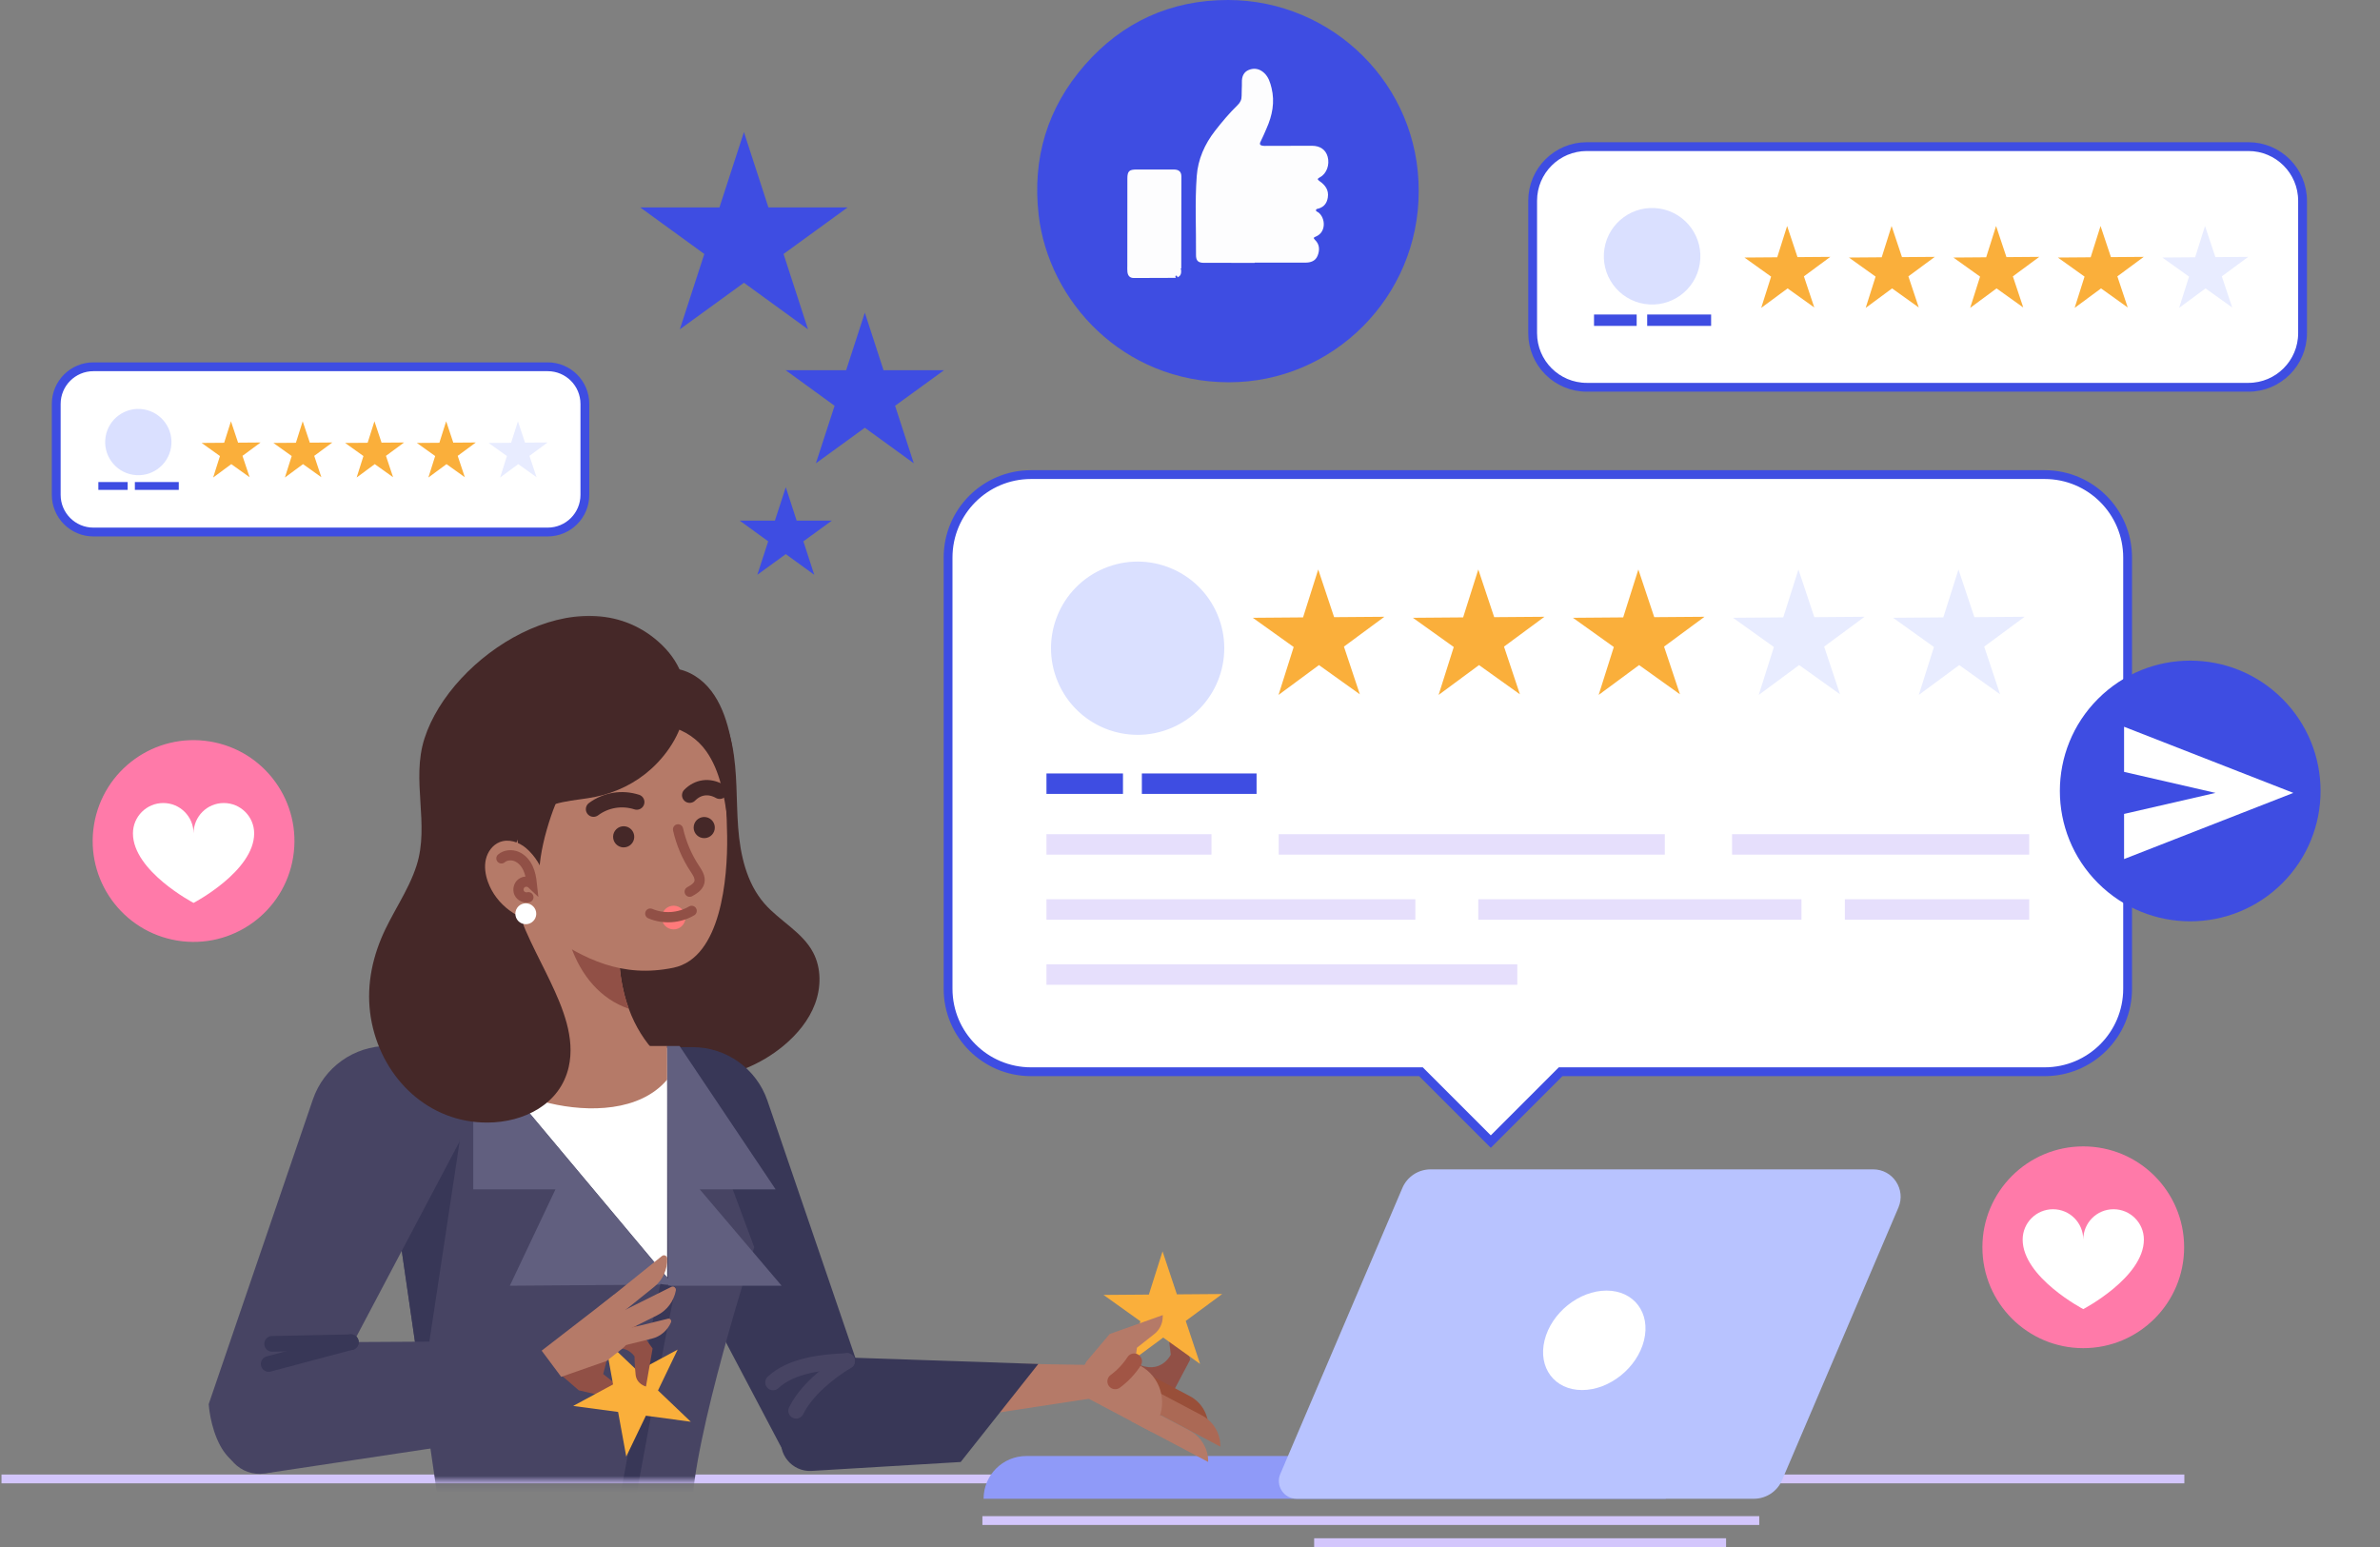 <svg width="283" height="184" viewBox="0 0 283 184" fill="none" xmlns="http://www.w3.org/2000/svg">
<rect x="0" y="0" width="283" height="184" fill="#808080" stroke="none"/>
<path d="M0.178 175.856H259.736" stroke="#D3C6FC" stroke-width="1.048" stroke-miterlimit="10"/>
<path d="M198.082 173.13H122.04C119.232 173.13 116.956 175.406 116.956 178.213H198.082V173.13H198.082Z" fill="#8F9AF8"/>
<path d="M222.739 139.046H170.105C168.645 139.046 167.325 139.917 166.751 141.261L152.235 175.269C151.64 176.664 152.664 178.213 154.18 178.213H208.549C210.009 178.213 211.329 177.342 211.902 175.999L225.737 143.585C226.655 141.434 225.077 139.046 222.739 139.046Z" fill="#B8C3FF"/>
<path d="M195.487 159.374C194.685 162.64 191.388 165.287 188.122 165.287C184.856 165.287 182.859 162.64 183.66 159.374C184.462 156.108 187.76 153.461 191.025 153.461C194.291 153.461 196.289 156.108 195.487 159.374Z" fill="white"/>
<path d="M116.814 180.805H209.189" stroke="#D3C6FC" stroke-width="1.048" stroke-miterlimit="10"/>
<path d="M156.263 183.435H205.244" stroke="#D3C6FC" stroke-width="1.048" stroke-miterlimit="10"/>
<path d="M243.127 56.433H122.595C117.148 56.433 112.733 60.848 112.733 66.294V117.575C112.733 123.022 117.149 127.437 122.595 127.437H168.962L177.267 135.742L185.571 127.437H243.127C248.574 127.437 252.989 123.022 252.989 117.575V66.294C252.989 60.848 248.574 56.433 243.127 56.433Z" fill="white" stroke="#3E4DE2" stroke-width="1.048" stroke-miterlimit="10"/>
<path d="M139.271 86.57C144.514 84.363 146.974 78.323 144.766 73.081C142.559 67.838 136.519 65.378 131.277 67.586C126.034 69.793 123.574 75.833 125.782 81.075C127.989 86.318 134.029 88.778 139.271 86.57Z" fill="#DAE0FF"/>
<path d="M156.746 67.716L158.636 73.385L164.612 73.339L159.805 76.888L161.695 82.558L156.834 79.082L152.026 82.632L153.829 76.935L148.968 73.46L154.943 73.413L156.746 67.716Z" fill="#FAAF3B"/>
<path d="M175.78 67.716L177.67 73.385L183.646 73.339L178.838 76.888L180.729 82.558L175.867 79.082L171.06 82.632L172.863 76.935L168.001 73.46L173.977 73.413L175.78 67.716Z" fill="#FAAF3B"/>
<path d="M194.812 67.716L196.702 73.385L202.678 73.339L197.87 76.888L199.761 82.558L194.9 79.082L190.092 82.632L191.895 76.935L187.033 73.46L193.009 73.413L194.812 67.716Z" fill="#FAAF3B"/>
<path d="M213.846 67.716L215.736 73.385L221.712 73.339L216.905 76.888L218.795 82.558L213.933 79.082L209.126 82.632L210.929 76.935L206.067 73.46L212.043 73.413L213.846 67.716Z" fill="#E8ECFF"/>
<path d="M232.878 67.716L234.768 73.385L240.744 73.339L235.937 76.888L237.827 82.558L232.966 79.082L228.158 82.632L229.961 76.935L225.1 73.46L231.075 73.413L232.878 67.716Z" fill="#E8ECFF"/>
<path d="M133.53 91.97H124.433V94.401H133.53V91.97Z" fill="#3E4DE2"/>
<path d="M149.416 91.97H135.776V94.401H149.416V91.97Z" fill="#3E4DE2"/>
<path d="M144.054 99.19H124.433V101.621H144.054V99.19Z" fill="#E6DFFC"/>
<path d="M197.959 99.19H152.05V101.621H197.959V99.19Z" fill="#E6DFFC"/>
<path d="M241.29 99.19H205.955V101.621H241.29V99.19Z" fill="#E6DFFC"/>
<path d="M168.298 106.929H124.433V109.36H168.298V106.929Z" fill="#E6DFFC"/>
<path d="M241.29 106.929H219.367V109.36H241.29V106.929Z" fill="#E6DFFC"/>
<path d="M214.208 106.929H175.778V109.36H214.208V106.929Z" fill="#E6DFFC"/>
<path d="M180.42 114.666H124.433V117.097H180.42V114.666Z" fill="#E6DFFC"/>
<path d="M267.354 17.434H188.681C185.126 17.434 182.244 20.315 182.244 23.871V39.613C182.244 43.168 185.126 46.05 188.681 46.05H267.355C270.91 46.05 273.792 43.168 273.792 39.613V23.871C273.792 20.316 270.91 17.434 267.354 17.434Z" fill="white" stroke="#3E4DE2" stroke-width="1.048" stroke-miterlimit="10"/>
<path d="M212.502 26.874L213.736 30.574L217.636 30.544L214.499 32.861L215.732 36.561L212.559 34.293L209.421 36.61L210.598 32.891L207.425 30.623L211.325 30.593L212.502 26.874Z" fill="#FAAF3B"/>
<path d="M224.925 26.874L226.16 30.574L230.06 30.544L226.922 32.861L228.156 36.561L224.983 34.293L221.845 36.61L223.022 32.891L219.849 30.623L223.749 30.593L224.925 26.874Z" fill="#FAAF3B"/>
<path d="M237.348 26.874L238.583 30.574L242.483 30.544L239.345 32.861L240.579 36.561L237.406 34.293L234.268 36.61L235.445 32.891L232.271 30.623L236.172 30.593L237.348 26.874Z" fill="#FAAF3B"/>
<path d="M249.772 26.874L251.006 30.574L254.907 30.544L251.769 32.861L253.003 36.561L249.83 34.293L246.692 36.61L247.868 32.891L244.695 30.623L248.596 30.593L249.772 26.874Z" fill="#FAAF3B"/>
<path d="M262.195 26.874L263.429 30.574L267.329 30.544L264.192 32.861L265.426 36.561L262.253 34.293L259.115 36.61L260.291 32.891L257.118 30.623L261.018 30.593L262.195 26.874Z" fill="#E8ECFF"/>
<path d="M202.114 31.386C202.62 28.256 200.493 25.309 197.363 24.804C194.234 24.298 191.286 26.425 190.781 29.555C190.275 32.685 192.402 35.632 195.532 36.137C198.662 36.643 201.609 34.516 202.114 31.386Z" fill="#DAE0FF"/>
<path d="M194.612 37.397H189.542V38.751H194.612V37.397Z" fill="#3E4DE2"/>
<path d="M203.465 37.397H195.863V38.751H203.465V37.397Z" fill="#3E4DE2"/>
<path d="M65.127 43.612H11.106C8.665 43.612 6.687 45.591 6.687 48.032V58.842C6.687 61.283 8.665 63.261 11.106 63.261H65.127C67.568 63.261 69.546 61.282 69.546 58.842V48.032C69.547 45.591 67.568 43.612 65.127 43.612Z" fill="white" stroke="#3E4DE2" stroke-width="1.048" stroke-miterlimit="10"/>
<path d="M27.462 50.095L28.309 52.635L30.987 52.615L28.833 54.205L29.68 56.746L27.501 55.188L25.346 56.78L26.155 54.226L23.976 52.669L26.654 52.648L27.462 50.095Z" fill="#FAAF3B"/>
<path d="M35.993 50.095L36.84 52.635L39.518 52.615L37.364 54.205L38.211 56.746L36.032 55.188L33.877 56.78L34.685 54.226L32.507 52.669L35.185 52.648L35.993 50.095Z" fill="#FAAF3B"/>
<path d="M44.523 50.095L45.37 52.635L48.048 52.615L45.894 54.205L46.741 56.746L44.562 55.188L42.408 56.78L43.216 54.226L41.037 52.669L43.715 52.648L44.523 50.095Z" fill="#FAAF3B"/>
<path d="M53.052 50.095L53.9 52.635L56.578 52.615L54.424 54.205L55.271 56.746L53.092 55.188L50.937 56.78L51.745 54.226L49.566 52.669L52.245 52.648L53.052 50.095Z" fill="#FAAF3B"/>
<path d="M61.584 50.095L62.431 52.635L65.109 52.615L62.955 54.205L63.802 56.746L61.623 55.188L59.469 56.78L60.277 54.226L58.098 52.669L60.776 52.648L61.584 50.095Z" fill="#E8ECFF"/>
<path d="M20.337 53.205C20.69 51.056 19.235 49.029 17.087 48.676C14.938 48.323 12.911 49.779 12.558 51.927C12.205 54.075 13.66 56.102 15.809 56.455C17.957 56.808 19.984 55.353 20.337 53.205Z" fill="#DAE0FF"/>
<path d="M15.178 57.319H11.696V58.25H15.178V57.319Z" fill="#3E4DE2"/>
<path d="M21.257 57.319H16.037V58.25H21.257V57.319Z" fill="#3E4DE2"/>
<path d="M247.716 160.305C254.341 160.305 259.711 154.935 259.711 148.31C259.711 141.686 254.341 136.315 247.716 136.315C241.092 136.315 235.722 141.686 235.722 148.31C235.722 154.935 241.092 160.305 247.716 160.305Z" fill="#FF7AA9"/>
<path d="M251.314 143.787C249.321 143.787 247.717 145.403 247.717 147.396C247.717 145.403 246.112 143.787 244.119 143.787C242.126 143.787 240.51 145.403 240.51 147.396C240.51 151.893 247.717 155.663 247.717 155.663C247.717 155.663 254.924 151.894 254.924 147.396C254.924 145.403 253.308 143.787 251.314 143.787Z" fill="white"/>
<path d="M34.855 101.941C35.924 95.403 31.492 89.236 24.954 88.166C18.416 87.096 12.249 91.529 11.179 98.067C10.11 104.604 14.542 110.772 21.08 111.841C27.617 112.911 33.785 108.479 34.855 101.941Z" fill="#FF7AA9"/>
<path d="M26.612 95.485C24.619 95.485 23.015 97.101 23.015 99.095C23.015 97.101 21.41 95.485 19.417 95.485C17.424 95.485 15.808 97.101 15.808 99.095C15.808 103.591 23.015 107.361 23.015 107.361C23.015 107.361 30.222 103.592 30.222 99.095C30.222 97.101 28.606 95.485 26.612 95.485Z" fill="white"/>
<path d="M88.459 15.704L91.37 24.663H100.79L93.169 30.201L96.08 39.16L88.459 33.623L80.837 39.16L83.748 30.201L76.127 24.663H85.547L88.459 15.704Z" fill="#3E4DE2"/>
<path d="M102.835 37.178L105.058 44.02H112.253L106.433 48.249L108.656 55.09L102.835 50.862L97.015 55.09L99.239 48.249L93.418 44.02H100.612L102.835 37.178Z" fill="#3E4DE2"/>
<path d="M93.436 57.931L94.729 61.909H98.912L95.527 64.368L96.82 68.346L93.436 65.888L90.052 68.346L91.344 64.368L87.96 61.909H92.143L93.436 57.931Z" fill="#3E4DE2"/>
<path d="M271.392 105.012C277.445 98.96 277.445 89.146 271.392 83.093C265.34 77.04 255.526 77.04 249.473 83.093C243.42 89.146 243.42 98.96 249.473 105.012C255.526 111.065 265.34 111.065 271.392 105.012Z" fill="#3E4DE2"/>
<path d="M252.569 86.417V91.783L263.442 94.282L252.569 96.782V102.148L272.696 94.282L252.569 86.417Z" fill="white"/>
<path d="M168.694 22.767C168.698 35.291 158.516 45.481 146.085 45.455C133.458 45.429 124.69 35.771 123.508 25.583C122.724 18.837 124.531 12.836 128.971 7.748C133.448 2.618 139.229 -0.012 146.045 4.41575e-05C158.409 0.022 168.767 10.043 168.694 22.767Z" fill="#3E4DE2"/>
<path d="M149.193 31.255C147.193 31.255 145.192 31.258 143.191 31.254C142.472 31.252 142.208 31.021 142.214 30.302C142.239 27.181 142.071 24.056 142.301 20.941C142.449 18.938 143.241 17.144 144.479 15.555C145.316 14.48 146.192 13.438 147.171 12.487C147.487 12.18 147.646 11.832 147.639 11.386C147.63 10.852 147.683 10.317 147.67 9.783C147.654 9.116 147.873 8.562 148.499 8.31C149.152 8.047 149.791 8.181 150.32 8.676C150.836 9.157 151.036 9.803 151.196 10.458C151.606 12.141 151.288 13.738 150.596 15.287C150.364 15.806 150.153 16.334 149.893 16.839C149.724 17.169 149.855 17.285 150.149 17.332C150.301 17.356 150.458 17.345 150.613 17.345C152.407 17.341 154.201 17.335 155.995 17.333C156.97 17.332 157.638 17.799 157.869 18.636C158.129 19.574 157.754 20.649 156.965 21.07C156.611 21.259 156.621 21.34 156.931 21.557C157.586 22.017 158.024 22.6 157.889 23.472C157.788 24.129 157.463 24.583 156.815 24.79C156.693 24.83 156.505 24.818 156.481 24.979C156.456 25.146 156.652 25.174 156.754 25.25C157.615 25.892 157.731 27.605 156.466 28.128C156.223 28.229 156.115 28.289 156.372 28.535C156.928 29.068 156.934 29.75 156.674 30.404C156.422 31.038 155.853 31.232 155.196 31.23C153.195 31.223 151.194 31.227 149.193 31.227C149.193 31.237 149.193 31.246 149.193 31.255Z" fill="#FDFDFE"/>
<path d="M139.796 33.04C138.142 33.045 136.487 33.048 134.833 33.057C134.34 33.06 134.112 32.785 134.06 32.335C134.032 32.097 134.047 31.853 134.047 31.612C134.048 28.148 134.048 24.683 134.053 21.219C134.054 20.364 134.269 20.157 135.13 20.155C136.612 20.152 138.094 20.15 139.576 20.156C140.171 20.159 140.475 20.418 140.476 20.984C140.48 24.62 140.468 28.256 140.46 31.892C140.46 31.909 140.45 31.925 140.445 31.942C140.352 31.971 140.363 32.004 140.441 32.04C140.47 32.432 140.459 32.805 140.008 32.973C139.994 32.864 139.957 32.744 139.829 32.782C139.683 32.825 139.816 32.953 139.796 33.04Z" fill="#FDFDFE"/>
<mask id="mask0_134_6420" style="mask-type:luminance" maskUnits="userSpaceOnUse" x="0" y="72" width="161" height="105">
<path d="M160.178 72.516H0V176.173H160.178V72.516Z" fill="white"/>
</mask>
<g mask="url(#mask0_134_6420)">
<path d="M87.069 88.652C87.702 91.84 87.527 95.126 87.771 98.367C88.014 101.607 88.755 104.972 90.885 107.427C92.691 109.508 95.397 110.818 96.685 113.254C97.665 115.106 97.647 117.386 96.918 119.349C96.188 121.312 94.803 122.981 93.196 124.324C87.662 128.948 79.377 129.692 72.826 126.678C66.275 123.663 61.566 117.24 60.017 110.197C58.469 103.154 59.922 95.618 63.395 89.299C65.357 85.729 68.055 82.415 71.694 80.584C74.702 79.07 79.224 78.499 82.263 80.329C84.869 81.899 86.512 85.849 87.069 88.652Z" fill="#452828"/>
<path d="M139.215 161.076C139.215 161.076 138.039 163.607 135.045 162.097L133.087 165.796L137.97 168.381L141.516 161.683L140.114 155.084C140.114 155.084 138.788 155.606 138.825 157.024C138.861 158.442 139.215 161.076 139.215 161.076Z" fill="#915046"/>
<path d="M143.678 169.728C143.701 168.188 142.872 166.746 141.491 166.016L136.377 163.309L135.32 165.304L143.678 169.728Z" fill="#994F39"/>
<path d="M145.111 172.019C145.134 170.479 144.305 169.038 142.924 168.307L137.053 165.199L135.997 167.195L145.111 172.019Z" fill="#AB6955"/>
<path d="M138.236 148.796L139.941 153.909L145.33 153.867L140.994 157.069L142.699 162.182L138.315 159.048L133.978 162.25L135.605 157.111L131.22 153.977L136.609 153.935L138.236 148.796Z" fill="#FAAF3B"/>
<path d="M134.942 162.049L135.191 160.257L137.26 158.625C137.888 158.13 138.255 157.376 138.258 156.577L138.259 156.375L131.946 158.627L129.194 161.885L127.419 165.238L136.961 170.29L137.61 169.065C138.889 166.648 137.967 163.651 135.55 162.371L134.942 162.049Z" fill="#B57A68"/>
<path d="M143.662 173.836C143.685 172.296 142.857 170.855 141.476 170.124L135.605 167.017L134.549 169.012L143.662 173.836Z" fill="#B57A68"/>
<path d="M134.858 161.868C134.26 162.79 133.494 163.603 132.609 164.255" stroke="#A15545" stroke-width="1.865" stroke-miterlimit="10" stroke-linecap="round" stroke-linejoin="round"/>
<path d="M100.729 161.834L129.787 162.305L129.674 166.292L95.096 171.573L100.729 161.834Z" fill="#B57A68"/>
<path d="M73.828 124.514H82.352C86.374 124.514 89.95 127.071 91.252 130.876L103.638 167.098C103.638 167.098 102.776 173.8 97.536 174.416C95.568 174.647 93.674 173.568 92.75 171.815L73.828 135.915V124.514Z" fill="#383757"/>
<path d="M95.426 161.241L123.463 162.186L114.232 173.843L96.517 174.902C94.175 175.042 92.379 172.853 92.975 170.583L94.134 166.165L95.426 161.241Z" fill="#383757"/>
<path d="M100.73 161.834C98.438 163.22 95.857 165.35 94.667 167.749" stroke="#474463" stroke-width="1.865" stroke-miterlimit="10" stroke-linecap="round"/>
<path d="M100.729 161.834C97.758 161.952 94.094 162.349 91.924 164.381" stroke="#474463" stroke-width="1.865" stroke-miterlimit="10" stroke-linecap="round"/>
<path d="M52.114 178.654L45.081 130.166L48.612 124.449H80.828L89.683 148.303C89.683 148.303 82.28 171.252 82.28 179.765L90.431 203.43L80.808 207.132L73.397 184.392L65.254 206.971L39.899 196.422L52.114 178.654Z" fill="#474463"/>
<path d="M45.08 130.166L48.656 124.376H53.268L54.626 135.915L50.179 165.322L45.08 130.166Z" fill="#383757"/>
<path d="M79.328 124.609V151.897L56.471 124.609H79.328Z" fill="white"/>
<path d="M65.317 131.173C63.711 130.79 62.15 130.251 60.641 129.589L56.275 124.377H79.327V128.381C76.098 132.192 69.99 132.285 65.317 131.173Z" fill="#B57A68"/>
<path d="M56.275 124.376V141.421H66.05L60.621 152.883L80.032 152.742L56.275 124.376Z" fill="#615F7F"/>
<path d="M79.328 124.376H80.801L92.226 141.421H83.203L92.942 152.883H80.032H79.461L79.328 124.376Z" fill="#615F7F"/>
<path d="M79.434 152.854C77.232 163.251 75.619 173.777 73.418 184.173" stroke="#383757" stroke-width="1.865" stroke-miterlimit="10"/>
<path d="M54.628 124.371H46.104C42.082 124.371 38.506 126.928 37.204 130.733L24.818 166.956C24.818 166.956 24.96 169.638 26.204 171.929C28.182 175.569 33.08 176.498 35.029 172.843L54.627 135.773L54.628 124.371Z" fill="#474463"/>
<path d="M66.482 163.295L68.822 165.32L74.42 166.602L74.392 166.402C74.281 165.61 73.816 164.913 73.128 164.507L71.725 163.381L72.129 161.83L74.486 159.873L71.629 157.402L65.529 161.418L66.482 163.295Z" fill="#915046"/>
<path d="M71.933 159.314L75.832 163.036L80.577 160.477L78.242 165.336L82.142 169.057L76.8 168.338L74.466 173.196L73.498 167.894L68.156 167.175L72.9 164.617L71.933 159.314Z" fill="#FAAF3B"/>
<path d="M75.449 161.288C75.449 161.288 74.247 159.412 72.04 160.928L70.094 158.211L74.075 155.429L77.599 160.348L76.81 164.866C76.81 164.866 75.706 164.596 75.582 163.47C75.459 162.344 75.449 161.288 75.449 161.288Z" fill="#915046"/>
<path d="M66.732 163.719L64.408 160.603L73.049 153.924L73.856 155.05C75.449 157.274 75.371 159.276 74 160.356L72.128 161.831L66.732 163.719Z" fill="#B57A68"/>
<path d="M79.43 156.803C79.682 156.741 79.89 156.995 79.788 157.233C79.378 158.189 78.545 158.922 77.501 159.178L72.229 160.474L71.788 158.682L79.43 156.803Z" fill="#B57A68"/>
<path d="M78.712 149.348C78.961 149.148 79.326 149.323 79.336 149.642C79.377 150.923 78.828 152.176 77.796 153.007L72.582 157.205L71.155 155.432L78.712 149.348Z" fill="#B57A68"/>
<path d="M79.819 153.022C80.105 152.88 80.424 153.129 80.366 153.443C80.131 154.703 79.327 155.81 78.141 156.4L72.92 158.999L71.906 156.962L79.819 153.022Z" fill="#B57A68"/>
<path d="M33.954 159.625L62.551 159.458L53.65 171.868L31.489 175.203C28.623 175.635 26.192 173.122 26.7 170.268C27.515 165.695 29.435 159.997 33.954 159.625Z" fill="#474463"/>
<path d="M41.719 159.604L32.356 159.795" stroke="#383757" stroke-width="1.865" stroke-miterlimit="10" stroke-linecap="round"/>
<path d="M41.72 159.584L31.949 162.186" stroke="#383757" stroke-width="1.865" stroke-miterlimit="10" stroke-linecap="round"/>
<path d="M61.898 101.566L62.907 126.72C62.948 127.732 63.78 128.532 64.793 128.532H77.175C78.717 128.532 79.462 126.666 78.36 125.588C75.985 123.267 73.579 119.283 73.579 112.67V102.071L61.898 101.566Z" fill="#B57A68"/>
<path d="M67.615 101.813L73.581 102.071V112.67C73.581 115.578 74.048 117.975 74.772 119.948C67.915 117.616 65.602 108.429 67.615 101.813Z" fill="#915046"/>
<path d="M64.956 110.989C64.119 110.424 63.3 109.738 62.516 108.977C58.541 105.113 56.169 99.887 55.611 94.371C55.093 89.242 56.123 84.141 60.379 80.755C64.936 77.131 72.042 76.814 77.175 79.329C82.084 81.734 84.784 86.308 85.788 91.546C86.286 94.145 86.427 96.8 86.463 99.44C86.529 104.386 85.761 113.887 80.076 115.071C73.938 116.335 69.459 114.03 64.956 110.989Z" fill="#B57A68"/>
<path d="M83.998 89.353C85.63 91.686 86.097 94.613 86.52 97.428C87.537 93.818 87.539 89.928 86.524 86.318C86.05 84.628 85.337 82.969 84.166 81.663C82.996 80.356 81.315 79.434 79.561 79.464C76.818 79.51 73.519 83.288 76.351 85.571C77.217 86.269 78.688 86.126 79.714 86.401C81.444 86.864 82.964 87.876 83.998 89.353Z" fill="#452828"/>
<path d="M77.43 91.432C75.576 93.114 73.287 94.227 70.841 94.743C68.335 95.273 65.297 95.126 63.413 97.132C57.689 103.228 62.513 110.551 65.431 116.699C66.9 119.795 68.42 123.39 67.623 126.879C66.602 131.343 62.25 133.464 57.971 133.482C51.008 133.511 45.611 128.338 44.221 121.687C43.501 118.243 43.995 114.806 45.332 111.584C46.562 108.618 48.544 105.999 49.529 102.926C51.107 98.008 48.873 92.825 50.468 87.827C53.639 77.895 68.909 68.144 78.219 76.239C83.59 80.91 81.843 87.428 77.43 91.432Z" fill="#452828"/>
<path d="M63.78 93.62C62.527 94.81 61.71 96.482 61.531 98.199C61.328 100.163 61.859 102.124 62.835 103.855L64.109 103.631C64.243 101.397 64.806 99.168 65.51 97.073C65.834 96.111 66.22 95.155 66.68 94.236C66.3 92.473 64.912 92.544 63.78 93.62Z" fill="#452828"/>
<path d="M80.626 98.616C80.995 100.268 81.667 101.852 82.599 103.264C82.925 103.758 83.301 104.316 83.163 104.892C83.033 105.434 82.497 105.762 82.009 106.031" stroke="#915046" stroke-width="1.216" stroke-miterlimit="10" stroke-linecap="round"/>
<path d="M78.71 109.348C78.844 110.115 79.575 110.627 80.342 110.492C81.109 110.358 81.621 109.627 81.487 108.86C81.352 108.094 80.621 107.581 79.855 107.716C79.088 107.85 78.575 108.581 78.71 109.348Z" fill="#FF7A7A"/>
<path d="M82.243 108.309C80.777 109.181 78.891 109.305 77.323 108.633" stroke="#915046" stroke-width="1.216" stroke-miterlimit="10" stroke-linecap="round"/>
<path d="M85.578 94.089C84.314 93.382 82.995 93.555 82.007 94.556" stroke="#452828" stroke-width="1.823" stroke-miterlimit="10" stroke-linecap="round"/>
<path d="M75.716 95.372C73.948 94.808 72.062 95.117 70.574 96.217" stroke="#452828" stroke-width="1.823" stroke-miterlimit="10" stroke-linecap="round"/>
<path d="M75.399 99.287C75.519 99.971 75.061 100.623 74.377 100.743C73.693 100.864 73.04 100.406 72.921 99.722C72.8 99.037 73.258 98.385 73.942 98.265C74.626 98.145 75.279 98.603 75.399 99.287Z" fill="#452828"/>
<path d="M84.98 98.609C85.093 97.924 84.628 97.276 83.943 97.163C83.257 97.05 82.61 97.514 82.497 98.2C82.384 98.886 82.848 99.533 83.534 99.646C84.219 99.759 84.867 99.295 84.98 98.609Z" fill="#452828"/>
<path d="M62.545 100.841C61.687 100.11 60.453 99.714 59.407 100.135C58.565 100.473 57.977 101.296 57.773 102.18C57.569 103.064 57.712 103.999 58.016 104.854C58.985 107.577 61.699 109.586 64.587 109.717C65.185 109.744 64.857 104.961 64.768 104.505C64.503 103.14 63.6 101.737 62.545 100.841Z" fill="#B57A68"/>
<path d="M63.746 108.438C63.865 109.114 63.413 109.758 62.737 109.877C62.06 109.996 61.416 109.544 61.297 108.868C61.179 108.191 61.63 107.547 62.307 107.428C62.983 107.309 63.627 107.761 63.746 108.438Z" fill="white"/>
<path d="M59.622 102.069C60.115 101.651 60.856 101.601 61.45 101.855C62.044 102.11 62.496 102.63 62.773 103.213C63.05 103.797 63.169 104.443 63.237 105.085C62.919 104.785 62.385 104.751 62.032 105.007C61.679 105.264 61.546 105.783 61.733 106.177C61.921 106.571 62.406 106.797 62.828 106.686" stroke="#915046" stroke-width="1.216" stroke-miterlimit="10" stroke-linecap="round"/>
</g>
</svg>
